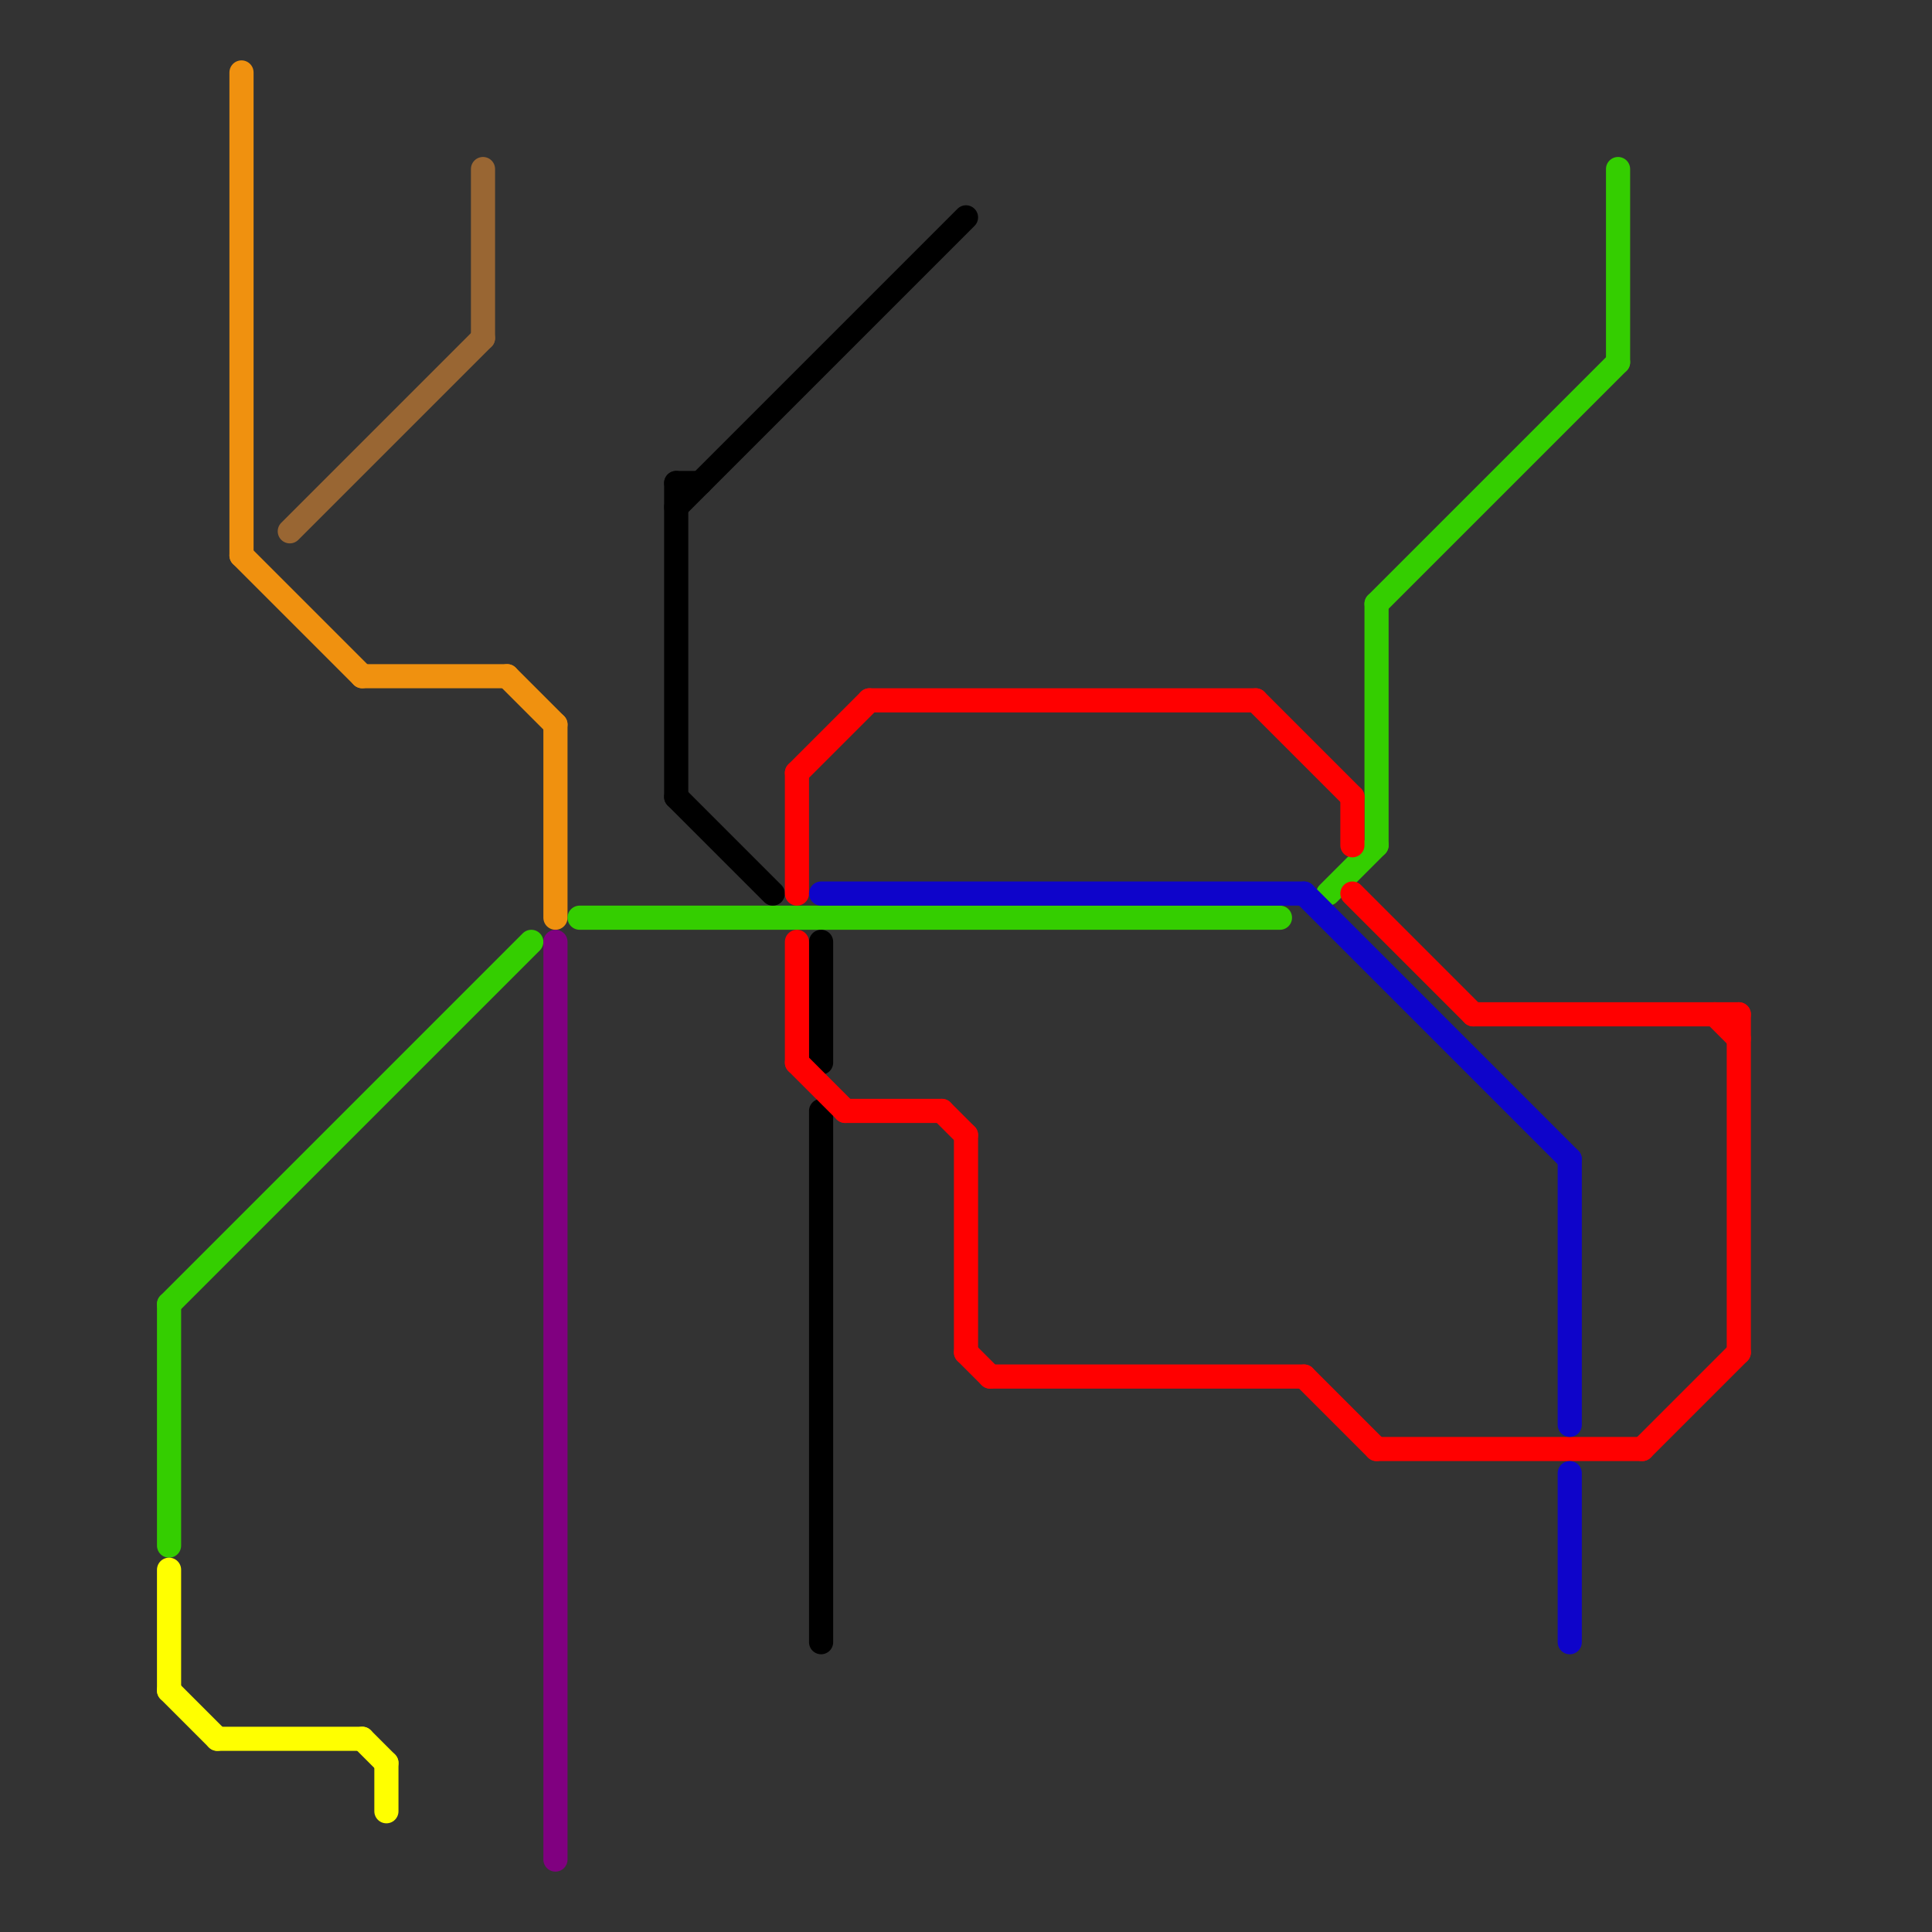 
<svg version="1.1" xmlns="http://www.w3.org/2000/svg" viewBox="0 0 80 80">
<rect x="0" y="0" width="80" height="80" fill="#333333" stroke="none"/>
<style>text { font: 1px Helvetica; font-weight: 600; white-space: pre; dominant-baseline: central; } line { stroke-width: 1; fill: none; stroke-linecap: round; stroke-linejoin: round; } .c0 { stroke: #f0910f } .c1 { stroke: #34ce00 } .c2 { stroke: #ffff00 } .c3 { stroke: #996633 } .c4 { stroke: #800080 } .c5 { stroke: #000000 } .c6 { stroke: #ff0000 } .c7 { stroke: #0e04ca }</style><defs><g id="wm-xf"><circle r="1.2" fill="#000"/><circle r="0.9" fill="#fff"/><circle r="0.6" fill="#000"/><circle r="0.3" fill="#fff"/></g><g id="wm"><circle r="0.6" fill="#000"/><circle r="0.3" fill="#fff"/></g></defs><line class="c0" x1="21" y1="28" x2="23" y2="30"/><line class="c0" x1="15" y1="28" x2="21" y2="28"/><line class="c0" x1="10" y1="3" x2="10" y2="23"/><line class="c0" x1="10" y1="23" x2="15" y2="28"/><line class="c0" x1="23" y1="30" x2="23" y2="38"/><line class="c1" x1="24" y1="38" x2="53" y2="38"/><line class="c1" x1="57" y1="25" x2="67" y2="15"/><line class="c1" x1="57" y1="25" x2="57" y2="35"/><line class="c1" x1="67" y1="7" x2="67" y2="15"/><line class="c1" x1="7" y1="54" x2="22" y2="39"/><line class="c1" x1="7" y1="54" x2="7" y2="64"/><line class="c1" x1="55" y1="37" x2="57" y2="35"/><line class="c2" x1="7" y1="70" x2="9" y2="72"/><line class="c2" x1="9" y1="72" x2="15" y2="72"/><line class="c2" x1="7" y1="65" x2="7" y2="70"/><line class="c2" x1="15" y1="72" x2="16" y2="73"/><line class="c2" x1="16" y1="73" x2="16" y2="75"/><line class="c3" x1="12" y1="22" x2="20" y2="14"/><line class="c3" x1="20" y1="7" x2="20" y2="14"/><line class="c4" x1="23" y1="39" x2="23" y2="77"/><line class="c5" x1="34" y1="39" x2="34" y2="44"/><line class="c5" x1="28" y1="20" x2="29" y2="20"/><line class="c5" x1="28" y1="21" x2="40" y2="9"/><line class="c5" x1="28" y1="33" x2="32" y2="37"/><line class="c5" x1="34" y1="46" x2="34" y2="68"/><line class="c5" x1="28" y1="20" x2="28" y2="33"/><line class="c6" x1="52" y1="29" x2="56" y2="33"/><line class="c6" x1="35" y1="46" x2="39" y2="46"/><line class="c6" x1="33" y1="32" x2="36" y2="29"/><line class="c6" x1="56" y1="37" x2="61" y2="42"/><line class="c6" x1="40" y1="56" x2="41" y2="57"/><line class="c6" x1="54" y1="57" x2="57" y2="60"/><line class="c6" x1="68" y1="60" x2="72" y2="56"/><line class="c6" x1="39" y1="46" x2="40" y2="47"/><line class="c6" x1="33" y1="44" x2="35" y2="46"/><line class="c6" x1="71" y1="42" x2="72" y2="43"/><line class="c6" x1="33" y1="39" x2="33" y2="44"/><line class="c6" x1="72" y1="42" x2="72" y2="56"/><line class="c6" x1="40" y1="47" x2="40" y2="56"/><line class="c6" x1="41" y1="57" x2="54" y2="57"/><line class="c6" x1="33" y1="32" x2="33" y2="37"/><line class="c6" x1="56" y1="33" x2="56" y2="35"/><line class="c6" x1="61" y1="42" x2="72" y2="42"/><line class="c6" x1="57" y1="60" x2="68" y2="60"/><line class="c6" x1="36" y1="29" x2="52" y2="29"/><line class="c7" x1="65" y1="61" x2="65" y2="68"/><line class="c7" x1="34" y1="37" x2="54" y2="37"/><line class="c7" x1="54" y1="37" x2="65" y2="48"/><line class="c7" x1="65" y1="48" x2="65" y2="59"/>
</svg>
